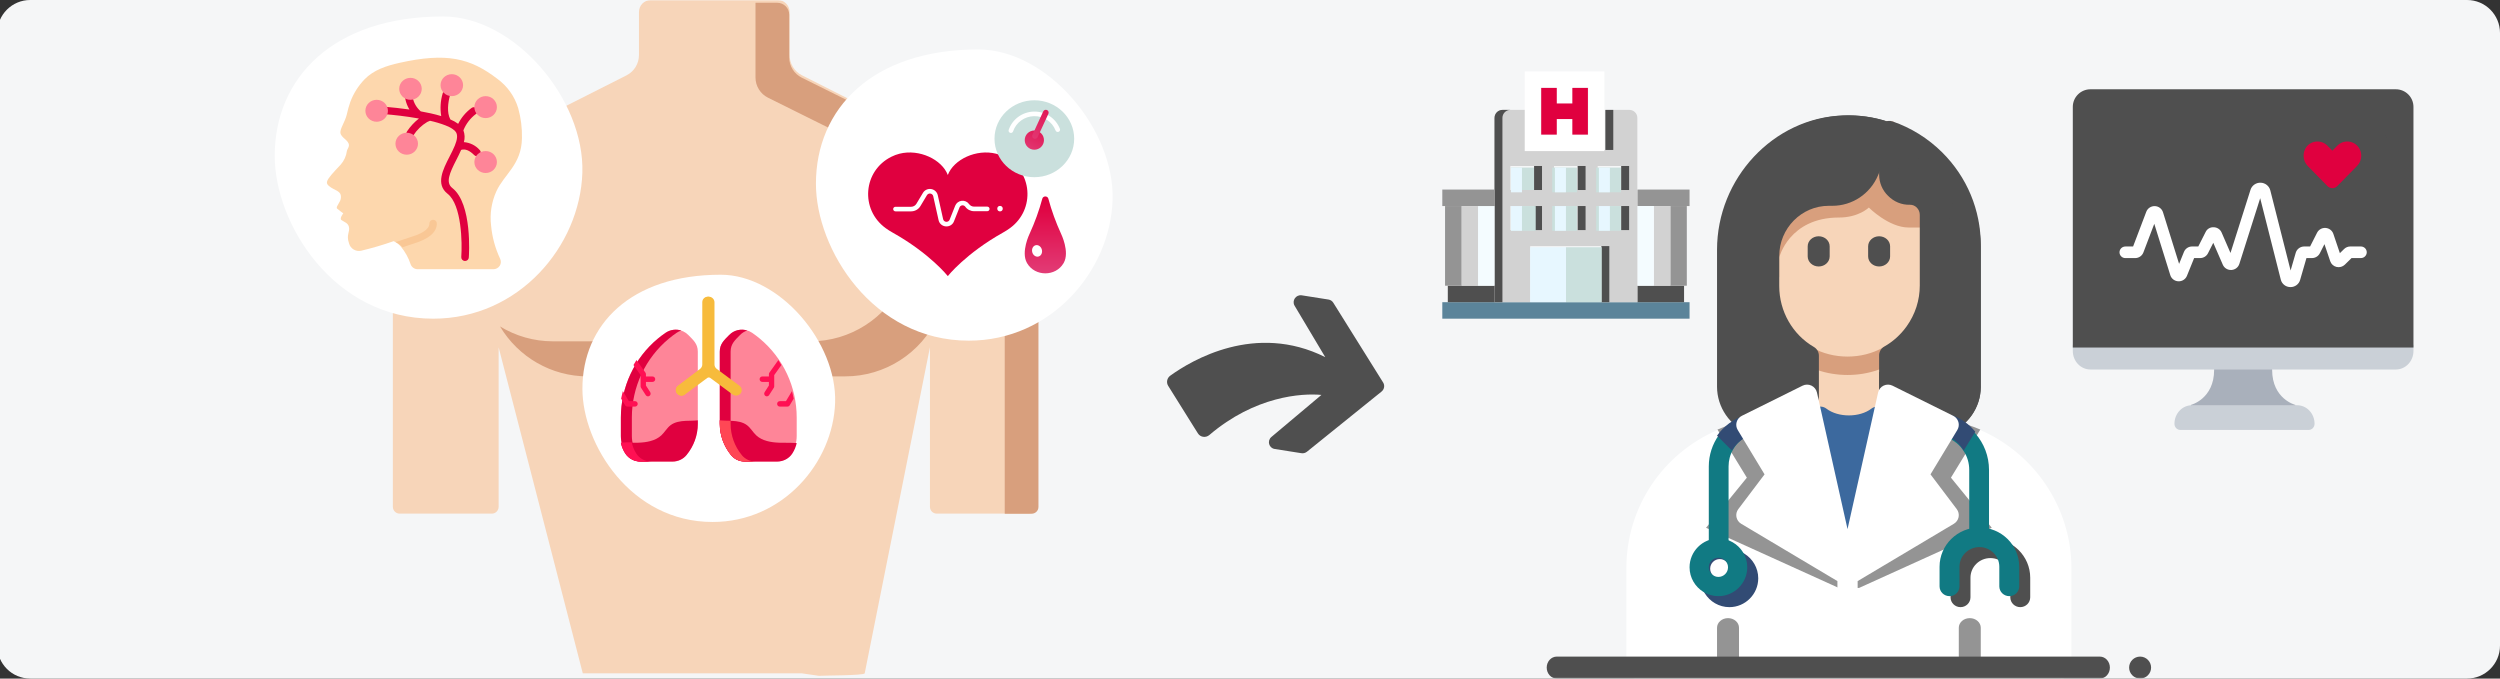 <?xml version="1.0" encoding="UTF-8"?>
<svg xmlns="http://www.w3.org/2000/svg" xmlns:xlink="http://www.w3.org/1999/xlink" width="910px" height="247px" viewBox="0 0 910 247" version="1.1">
  <rect x="0" y="0" width="910" height="247" fill="#333333" stroke="none"/>
  <title>digital012-funktionsweise</title>
  <desc>Created with Sketch.</desc>
  <defs>
    <path d="M12,0 L899,0 C905.627,-1.21743675e-15 911,5.373 911,12 L911,235 C911,241.627 905.627,247 899,247 L12,247 C5.373,247 8.11624501e-16,241.627 0,235 L0,12 C-8.11624501e-16,5.373 5.373,1.21743675e-15 12,0 Z" id="path-1"></path>
    <linearGradient x1="121.682%" y1="-88.687%" x2="7.052%" y2="133.092%" id="linearGradient-3">
      <stop stop-color="#E0003F" offset="0%"></stop>
      <stop stop-color="#E2407A" offset="100%"></stop>
    </linearGradient>
    <linearGradient x1="50%" y1="6.647%" x2="50%" y2="102.535%" id="linearGradient-4">
      <stop stop-color="#E0003F" offset="0%"></stop>
      <stop stop-color="#E2407A" offset="100%"></stop>
    </linearGradient>
    <linearGradient x1="52.421%" y1="-88.687%" x2="48.549%" y2="133.092%" id="linearGradient-5">
      <stop stop-color="#E0003F" offset="0%"></stop>
      <stop stop-color="#E2407A" offset="100%"></stop>
    </linearGradient>
  </defs>
  <g id="Page-1" stroke="none" stroke-width="1" fill="none" fill-rule="evenodd">
    <g id="Illustrationen_Gürtelrose" transform="translate(0, -1145)">
      <g id="digital012-funktionsweise" transform="translate(-1, 1145)">
        <mask id="mask-2" fill="white">
          <use xlink:href="#path-1"></use>
        </mask>
        <use id="Mask" fill="#F5F6F7" xlink:href="#path-1"></use>
        <g id="Group-4" mask="url(#mask-2)">
          <g transform="translate(101, 0)">
            <g id="monitoring" stroke-width="1" fill="none" fill-rule="evenodd" transform="translate(43, 0)">
              <path d="M180.123,40.95 C177.216,40.95 174.35,40.266 171.75,38.952 L148.931,27.419 C146.164,26.02 144.416,23.16 144.416,20.032 L144.416,4.373 C144.416,1.958 142.48,0 140.092,0 L93.909,0 C91.521,0 89.585,1.958 89.585,4.373 L89.585,20.032 C89.585,23.16 87.837,26.02 85.07,27.419 L62.251,38.952 C59.651,40.266 56.785,40.95 53.878,40.95 L37.399,40.95 C16.744,40.95 0,57.883 0,78.77 L0,184.469 C0,185.844 1.102,186.958 2.462,186.958 L36.041,186.958 C37.4,186.958 38.502,185.844 38.502,184.469 L38.502,126.424 L69.136,245.104 L124.977,245.104 L148.931,245.104 C149.057,245.104 154.993,246.017 155.114,246 C155.963,245.868 171.42,245.925 171.75,245.104 L195.498,126.424 L195.498,184.469 C195.498,185.844 196.6,186.958 197.959,186.958 L231.538,186.958 C232.898,186.958 234,185.844 234,184.469 L234,78.77 C234,57.883 217.256,40.95 196.601,40.95 L180.123,40.95 Z" id="Path" fill="#F7D5B9" fill-rule="nonzero"></path>
              <path d="M197.126,41.74 L180.439,41.74 C177.495,41.74 174.592,41.06 171.959,39.752 L148.851,28.278 C146.048,26.887 144.278,24.042 144.278,20.929 L144.278,5.35 C144.278,2.948 142.318,1 139.899,1 L132,1 L132,28.222 C132,31.335 133.77,34.18 136.573,35.572 L159.681,47.045 C162.314,48.353 165.217,49.033 168.16,49.033 L184.848,49.033 C205.765,49.033 222.722,65.879 222.722,86.66 L222.722,187 L232.507,187 C233.884,187 235,185.891 235,184.523 L235,79.367 C235,58.586 218.043,41.74 197.126,41.74 Z" id="Path" fill="#D89F7D" fill-rule="nonzero"></path>
              <path d="M194.05,70 C195.915,75.1 195.902,80.969 193.302,86.51 L185.687,102.738 C179.525,115.869 166.425,124.24 152.038,124.24 L138.642,124.24 C135.466,124.24 132.334,123.494 129.494,122.06 L110.857,112.652 C107.259,110.836 103.024,110.836 99.427,112.652 L80.789,122.06 C77.949,123.494 74.817,124.24 71.642,124.24 L58.246,124.24 C51.321,124.24 44.698,122.297 39,118.821 C45.69,130.023 57.746,137 70.878,137 L84.274,137 C87.45,137 90.582,136.253 93.422,134.819 L117.774,122.526 L142.127,134.82 C144.968,136.253 148.099,137 151.274,137 L164.671,137 C179.058,137 192.159,128.629 198.32,115.497 L205.935,99.27 C211.487,87.437 205.28,74.105 194.05,70 L194.05,70 Z" id="Path" fill="#D89F7D" fill-rule="nonzero"></path>
            </g>
            <path d="M57.688,116 C88.857,116 111.105,89.616 111.978,62.918 C112.851,36.22 87.41,6 61.285,6 C21.227,6 0,28.372 0,56.738 C0,81.411 21.393,116 57.688,116 Z" id="Oval-Copy-27" fill="#FFFFFF" fill-rule="nonzero"></path>
            <path d="M159.387,190 C184.99,190 203.265,168.413 203.982,146.569 C204.699,124.725 183.801,100 162.342,100 C129.436,100 112,118.305 112,141.513 C112,161.7 129.573,190 159.387,190 Z" id="Oval-Copy-27" fill="#FFFFFF" fill-rule="nonzero"></path>
            <path d="M252.628,124 C282.684,124 304.137,98.575 304.979,72.848 C305.821,47.121 281.288,18 256.097,18 C217.469,18 197,39.559 197,66.893 C197,90.669 217.629,124 252.628,124 Z" id="Oval-Copy-27" fill="#FFFFFF" fill-rule="nonzero"></path>
            <g id="blood-pressure" stroke-width="1" fill="none" fill-rule="evenodd" transform="translate(216, 36)">
              <path d="M49.525,21.048 C48.589,20.579 47.603,20.212 46.585,19.952 C39.383,18.13 31.152,22.047 29.001,27.695 C26.849,22.046 18.618,18.129 11.416,19.952 C10.398,20.212 9.413,20.579 8.477,21.048 C-1.873,26.193 -2.943,40.246 6.357,47.03 C7.167,47.619 8.013,48.159 8.89,48.649 C22.54,56.301 29,64.5 29,64.5 C29,64.5 35.46,56.301 49.11,48.649 C49.987,48.159 50.833,47.619 51.643,47.03 C60.942,40.246 59.873,26.193 49.525,21.048 Z" id="Path" fill="#E0003F" fill-rule="nonzero"></path>
              <ellipse id="Oval" fill="#CAE0DD" fill-rule="nonzero" cx="60.5" cy="14.5" rx="14.5" ry="14"></ellipse>
              <circle id="Oval" fill="url(#linearGradient-3)" fill-rule="nonzero" cx="60.5" cy="15" r="3.5"></circle>
              <path d="M70.232,49.103 C68.33,44.958 66.778,40.678 65.592,36.301 C65.464,35.83 65.015,35.5 64.5,35.5 C63.985,35.5 63.536,35.83 63.408,36.301 C62.222,40.678 60.67,44.958 58.768,49.103 C58.768,49.103 55.549,55.685 57.798,59.684 C57.821,59.724 57.843,59.764 57.866,59.803 C60.748,64.732 68.253,64.732 71.133,59.803 C71.156,59.764 71.179,59.724 71.202,59.684 C73.451,55.685 70.232,49.103 70.232,49.103 L70.232,49.103 Z M61.879,57.408 C60.892,57.575 59.916,56.776 59.7,55.624 C59.484,54.473 60.106,53.406 61.092,53.24 C62.079,53.074 63.055,53.872 63.271,55.024 C63.488,56.175 62.865,57.242 61.879,57.408 Z" id="Shape" fill="url(#linearGradient-4)" fill-rule="nonzero"></path>
              <g id="Group" transform="translate(9, 4.5)" fill="#FFFFFF" fill-rule="nonzero">
                <ellipse id="Oval" cx="39.003" cy="35.451" rx="1" ry="1"></ellipse>
                <path d="M42.958,7.895 C42.685,7.895 42.43,7.766 42.271,7.548 C42.112,7.33 42.069,7.05 42.155,6.795 C43.482,2.874 47.162,0.199 51.349,0.113 C55.536,0.027 59.326,2.548 60.817,6.412 C60.979,6.842 60.76,7.321 60.325,7.485 C59.89,7.648 59.404,7.434 59.235,7.006 C57.999,3.803 54.856,1.712 51.385,1.783 C47.913,1.855 44.861,4.072 43.76,7.324 C43.645,7.665 43.322,7.895 42.958,7.895 L42.958,7.895 Z" id="Path"></path>
                <path d="M19.527,41.915 C19.445,41.915 19.363,41.912 19.279,41.906 C17.985,41.822 16.907,40.895 16.644,39.641 L14.693,30.906 C14.583,30.414 14.18,30.038 13.676,29.959 C13.171,29.879 12.669,30.112 12.41,30.546 L10.025,34.532 C9.316,35.71 8.033,36.433 6.645,36.437 L0.963,36.437 C0.495,36.437 0.117,36.063 0.117,35.601 C0.117,35.14 0.495,34.766 0.963,34.766 L6.645,34.766 C7.434,34.764 8.165,34.352 8.568,33.682 L10.953,29.697 C11.566,28.672 12.752,28.121 13.942,28.309 C15.133,28.497 16.086,29.384 16.346,30.546 L18.297,39.282 C18.414,39.809 18.867,40.198 19.413,40.24 C19.958,40.283 20.467,39.968 20.667,39.466 L22.692,34.379 C23.08,33.404 23.979,32.717 25.033,32.591 C26.087,32.465 27.126,32.92 27.739,33.776 C28.158,34.361 28.838,34.709 29.563,34.709 L34.354,34.709 C34.821,34.709 35.2,35.083 35.2,35.544 C35.2,36.006 34.821,36.38 34.354,36.38 L29.564,36.38 C28.289,36.379 27.094,35.768 26.358,34.74 C26.104,34.386 25.674,34.197 25.237,34.25 C24.801,34.302 24.429,34.586 24.268,34.99 L22.243,40.077 C21.817,41.191 20.733,41.925 19.527,41.915 L19.527,41.915 Z" id="Path"></path>
              </g>
              <path d="M62.73,3.53 C63.297,3.528 63.758,3.986 63.76,4.553 C63.76,4.555 63.76,4.558 63.76,4.56 L63.73,13.929 C63.728,14.501 63.265,14.964 62.694,14.965 C62.127,14.967 61.666,14.509 61.664,13.942 C61.664,13.94 61.664,13.938 61.664,13.936 L61.694,4.566 C61.696,3.995 62.159,3.532 62.73,3.53 Z" id="Rectangle" fill="url(#linearGradient-5)" fill-rule="nonzero" transform="translate(62.712, 9.248) rotate(24.591) translate(-62.712, -9.248) "></path>
            </g>
            <g id="brain" stroke-width="1" fill="none" fill-rule="evenodd" transform="translate(19, 21)">
              <path d="M63.044,73.19 C63.453,74.012 63.398,74.982 62.899,75.756 C62.4,76.53 61.526,77 60.587,77 L33.046,77 C31.874,76.995 30.835,76.263 30.466,75.181 C29.687,72.837 28.475,70.65 26.889,68.729 C26.186,67.912 25.31,67.251 24.322,66.791 L24.308,66.778 C20.42,68.147 16.459,69.312 12.443,70.269 C10.485,70.675 8.548,69.502 8.06,67.614 C6.899,64.348 8.51,63.459 7.991,61.507 C7.636,60.153 6.326,59.821 5.288,59.104 C4.455,58.533 5.957,56.661 5.957,56.661 C5.957,56.661 4.359,55.506 3.786,55.002 C3.185,54.511 4.018,53.688 4.783,52.134 C5.095,51.465 5.181,50.717 5.028,49.997 C4.755,48.563 2.543,48.032 1.451,47.236 C-0.829,45.589 -0.952,45.191 5.001,38.938 C6.248,37.529 7.037,35.792 7.268,33.946 C7.377,33.322 8.032,32.645 8.019,31.889 C7.991,29.99 5.165,29.207 4.905,27.362 C4.701,25.928 6.599,23.312 7.213,20.75 C7.549,19.182 7.982,17.635 8.51,16.117 C9.644,13.061 11.404,10.26 13.685,7.886 C17.03,4.434 21.673,2.947 26.37,1.885 C43.546,-1.965 52.162,0.146 61.952,7.634 C65.644,10.306 68.339,14.077 69.626,18.374 C70.611,21.921 71.071,25.587 70.991,29.26 C70.855,39.004 64.478,42.416 61.638,48.722 C59.901,52.609 59.251,56.873 59.754,61.082 C60.132,65.257 61.24,69.338 63.031,73.15 L63.044,73.19 Z" id="Shape" fill="#FDD7AD" fill-rule="nonzero"></path>
              <path d="M39.998,60.261 C40.079,63.466 37.195,65.976 31.428,67.713 C31.051,67.829 30.282,68.086 29.285,68.421 C28.76,68.588 28.167,68.794 27.533,69 C26.84,68.208 25.976,67.567 25,67.121 C26.28,66.696 27.439,66.31 28.382,65.988 C29.433,65.641 30.215,65.371 30.619,65.255 C36.198,63.582 37.33,61.638 37.303,60.313 C37.296,59.971 37.431,59.641 37.679,59.395 C37.926,59.149 38.266,59.007 38.624,59 L38.651,59 C39.385,59 39.984,59.561 39.998,60.261 L39.998,60.261 Z" id="Shape" fill="#F9C795" fill-rule="nonzero"></path>
              <path d="M55.616,33.618 C54.167,31.946 52.095,30.909 49.861,30.735 C50.264,29.323 50.2,27.822 49.678,26.447 C50.618,24.077 52.208,22.007 54.273,20.463 C54.677,20.184 54.896,19.714 54.847,19.233 C54.798,18.751 54.488,18.333 54.035,18.138 C53.582,17.943 53.057,18 52.66,18.289 C50.586,19.812 48.912,21.795 47.775,24.075 C46.896,23.431 45.94,22.894 44.928,22.477 C43.57,19.95 44.085,16.333 44.79,13.683 C44.982,12.965 44.542,12.231 43.807,12.044 C43.072,11.857 42.322,12.287 42.13,13.005 C41.334,15.684 41.154,18.503 41.604,21.258 C40.436,20.9 39.153,20.565 37.756,20.254 C36.492,19.976 35.289,19.739 34.158,19.539 C32.66,18.252 31.638,16.517 31.251,14.604 C31.091,13.879 30.359,13.417 29.616,13.574 C28.874,13.73 28.401,14.445 28.562,15.171 C28.846,16.473 29.344,17.721 30.036,18.868 C26.778,18.4 23.738,18.09 21.516,17.899 C21.023,17.849 20.54,18.063 20.253,18.458 C19.966,18.854 19.92,19.369 20.131,19.808 C20.343,20.246 20.78,20.539 21.274,20.575 C24.263,20.833 28.768,21.307 33.264,22.104 L33.484,22.145 C31.813,23.46 30.363,25.022 29.187,26.776 C28.896,27.174 28.849,27.695 29.066,28.136 C29.282,28.578 29.726,28.869 30.226,28.897 C30.725,28.926 31.201,28.686 31.468,28.272 C32.742,26.292 34.465,24.625 36.504,23.401 C36.833,23.229 37.175,23.082 37.526,22.961 C39.469,23.384 41.375,23.954 43.226,24.666 C43.269,24.689 43.312,24.71 43.357,24.729 L43.38,24.74 L43.402,24.75 C44.563,25.164 45.633,25.79 46.555,26.595 C46.724,26.76 46.87,26.946 46.989,27.149 C47.621,28.19 47.482,29.733 46.549,32.013 C46.039,33.27 45.369,34.579 44.658,35.965 C42.234,40.695 39.489,46.055 43.918,49.531 C49.086,53.572 49.269,67.529 48.903,72.563 C48.877,72.918 48.996,73.27 49.235,73.539 C49.473,73.809 49.812,73.975 50.176,74 L50.273,74 C50.995,74.002 51.596,73.457 51.647,72.752 C51.706,71.956 52.99,53.179 45.641,47.433 C43.133,45.468 44.598,42.094 47.119,37.172 C47.732,35.978 48.342,34.754 48.859,33.559 C50.298,33.093 51.906,33.731 53.647,35.487 C54.176,36.013 55.04,36.023 55.582,35.509 C56.124,34.996 56.141,34.151 55.62,33.618 L55.616,33.618 Z" id="Shape" fill="#E0003F" fill-rule="nonzero"></path>
              <g id="Group" transform="translate(14, 6)" fill="#FE8598" fill-rule="nonzero">
                <ellipse id="Oval" cx="31.46" cy="3.997" rx="4.104" ry="3.997"></ellipse>
                <ellipse id="Oval" cx="43.771" cy="11.992" rx="4.104" ry="3.997"></ellipse>
                <ellipse id="Oval" cx="16.414" cy="5.33" rx="4.104" ry="3.997"></ellipse>
                <ellipse id="Oval" cx="4.104" cy="13.325" rx="4.104" ry="3.997"></ellipse>
                <ellipse id="Oval" cx="15.046" cy="25.317" rx="4.104" ry="3.997"></ellipse>
                <ellipse id="Oval" cx="43.771" cy="31.979" rx="4.104" ry="3.997"></ellipse>
              </g>
            </g>
            <g id="lung" stroke-width="1" fill="none" fill-rule="evenodd" transform="translate(126, 108)">
              <path d="M24.551,13.947 C22.379,11.709 18.854,11.357 16.261,13.117 C15.281,13.783 14.348,14.49 13.462,15.227 C4.852,22.384 0,32.945 0,43.981 L0,50.675 C0,52.915 0.635,55.112 1.834,57.022 C2.995,58.873 5.058,60 7.282,60 L18.87,60 C20.827,60 22.676,59.125 23.887,57.626 C26.551,54.329 28,50.252 28,46.054 L28,19.982 C28,17.102 26.294,15.743 24.551,13.947 Z" id="Path" fill="#FE8598" fill-rule="nonzero"></path>
              <path d="M5.838,57.022 C4.633,55.112 3.996,52.915 3.996,50.675 L3.996,43.98 C3.996,32.945 8.869,22.384 17.518,15.226 C18.408,14.49 19.345,13.782 20.329,13.117 C20.854,12.762 21.418,12.495 22,12.31 C20.139,11.718 18.036,11.966 16.333,13.117 C15.349,13.782 14.412,14.49 13.522,15.226 C4.873,22.384 0,32.945 0,43.98 L0,50.675 C0,52.915 0.637,55.112 1.842,57.022 C3.008,58.872 5.081,60 7.314,60 L11.31,60 C9.077,60 7.004,58.872 5.838,57.022 Z" id="Path" fill="#E0003F" fill-rule="nonzero"></path>
              <path d="M50.538,15.227 C49.652,14.49 48.72,13.783 47.739,13.118 C45.146,11.357 41.621,11.709 39.449,13.947 C37.706,15.743 36,17.102 36,19.982 L36,46.054 C36,50.253 37.449,54.329 40.113,57.626 C41.324,59.125 43.173,60 45.13,60 L56.718,60 C58.942,60 61.005,58.873 62.167,57.022 C63.365,55.112 64,52.915 64,50.675 L64,43.981 C64,32.945 59.148,22.385 50.538,15.227 L50.538,15.227 Z" id="Path" fill="#FE8598" fill-rule="nonzero"></path>
              <path d="M44.024,57.626 C41.382,54.329 39.945,50.252 39.945,46.054 L39.945,19.981 C39.945,17.101 41.637,15.742 43.366,13.946 C44.112,13.171 45.019,12.622 45.993,12.309 C43.715,11.576 41.141,12.158 39.42,13.946 C37.692,15.742 36,17.101 36,19.981 L36,46.054 C36,50.252 37.437,54.329 40.079,57.626 C41.28,59.125 43.114,60 45.054,60 L49,60 C47.059,60 45.226,59.125 44.024,57.626 Z" id="Path" fill="#E0003F" fill-rule="nonzero"></path>
              <path d="M43.193,32.432 L34.899,26.286 C34.378,25.9 34.073,25.305 34.073,24.673 L34.073,2.047 C34.073,0.975 33.215,0.052 32.1,0.002 C30.91,-0.052 29.927,0.859 29.927,1.991 L29.927,24.673 C29.927,25.305 29.622,25.9 29.102,26.286 L20.807,32.432 C19.901,33.104 19.732,34.354 20.432,35.225 C21.131,36.096 22.433,36.257 23.339,35.585 L31.459,29.569 C31.778,29.333 32.222,29.333 32.541,29.569 L40.661,35.585 C41.568,36.257 42.87,36.095 43.568,35.225 C44.268,34.354 44.099,33.104 43.193,32.432 Z" id="Path" fill="#F7BB3C" fill-rule="nonzero"></path>
              <path d="M23.151,35.225 C22.472,34.354 22.635,33.104 23.515,32.432 L31.563,26.286 C32.069,25.9 32.364,25.305 32.364,24.673 L32.364,1.991 C32.364,1.418 32.609,0.903 33,0.54 C32.667,0.227 32.23,0.025 31.741,0.002 C30.586,-0.052 29.632,0.859 29.632,1.991 L29.632,24.673 C29.632,25.305 29.336,25.9 28.831,26.286 L20.783,32.432 C19.904,33.104 19.74,34.354 20.419,35.225 C21.097,36.096 22.36,36.257 23.24,35.585 L23.385,35.475 C23.302,35.399 23.223,35.317 23.151,35.225 Z" id="Path" fill="#F7BB3C" fill-rule="nonzero"></path>
              <g id="Group" transform="translate(0, 23)" fill="#FF1053" fill-rule="nonzero">
                <path d="M57.319,0.056 L54.065,4.631 C53.945,4.799 53.88,5.002 53.88,5.21 L53.88,6.036 L51.465,6.036 C50.93,6.036 50.496,6.479 50.496,7.024 C50.496,7.57 50.93,8.012 51.465,8.012 L53.88,8.012 L53.88,9.327 L52.324,11.746 C52.03,12.202 52.156,12.814 52.603,13.113 C53.052,13.413 53.653,13.284 53.946,12.829 L55.66,10.163 C55.764,10.002 55.819,9.814 55.819,9.622 L55.819,5.53 L58.42,1.874 C58.07,1.258 57.703,0.652 57.319,0.056 L57.319,0.056 Z" id="Path"></path>
                <path d="M62.287,11.348 L60.081,15.022 L57.84,15.022 C57.305,15.022 56.871,15.465 56.871,16.01 C56.871,16.555 57.305,16.998 57.84,16.998 L60.625,16.998 C60.963,16.998 61.276,16.819 61.453,16.525 L62.91,14.096 C62.734,13.171 62.526,12.255 62.287,11.348 L62.287,11.348 Z" id="Path"></path>
                <path d="M7.339,10.163 L9.054,12.829 C9.348,13.285 9.948,13.413 10.397,13.113 C10.844,12.814 10.97,12.202 10.676,11.746 L9.12,9.327 L9.12,8.012 L11.535,8.012 C12.07,8.012 12.504,7.57 12.504,7.025 C12.504,6.479 12.07,6.037 11.535,6.037 L9.12,6.037 L9.12,5.211 C9.12,5.002 9.055,4.8 8.936,4.631 L5.682,0.056 C5.298,0.652 4.93,1.258 4.58,1.874 L7.181,5.531 L7.181,9.622 C7.181,9.815 7.236,10.002 7.339,10.163 Z" id="Path"></path>
                <path d="M1.548,16.525 C1.724,16.819 2.037,16.998 2.375,16.998 L5.16,16.998 C5.695,16.998 6.13,16.556 6.13,16.01 C6.13,15.465 5.695,15.023 5.16,15.023 L2.919,15.023 L0.713,11.348 C0.474,12.255 0.266,13.171 0.09,14.097 L1.548,16.525 Z" id="Path"></path>
              </g>
              <path d="M57.722,53.147 C54.685,53.052 51.446,52.491 49.277,50.474 C48.038,49.32 47.241,47.767 45.878,46.746 C44.372,45.618 42.371,45.287 40.454,45.193 C38.97,45.122 37.469,45.167 36,45 L36,46.327 C36,50.443 37.463,54.44 40.152,57.673 C41.375,59.142 43.241,60 45.216,60 L56.914,60 C59.158,60 61.241,58.895 62.412,57.081 C63.172,55.906 63.706,54.621 64,53.284 C61.928,53.108 59.811,53.212 57.722,53.147 L57.722,53.147 Z" id="Path" fill="#E0003F" fill-rule="nonzero"></path>
              <path d="M49,60 C47.06,60 45.226,59.142 44.025,57.673 C41.383,54.44 39.946,50.444 39.946,46.328 L39.946,45.177 C38.629,45.13 37.302,45.151 36,45 L36,46.328 C36,50.381 37.401,54.396 40.079,57.673 C41.284,59.146 43.131,60 45.054,60 L49,60 Z" id="Path" fill="#FF4755" fill-rule="nonzero"></path>
              <path d="M6.278,53.147 C9.315,53.052 12.554,52.491 14.723,50.474 C15.962,49.32 16.759,47.767 18.122,46.746 C19.628,45.618 21.629,45.287 23.546,45.193 C25.03,45.122 26.531,45.167 28,45 L28,46.327 C28,50.443 26.537,54.44 23.848,57.673 C22.625,59.142 20.759,60 18.784,60 L7.086,60 C4.842,60 2.759,58.895 1.588,57.081 C0.828,55.906 0.294,54.621 0,53.284 C2.072,53.108 4.189,53.212 6.278,53.147 Z" id="Path" fill="#E0003F" fill-rule="nonzero"></path>
              <path d="M11,60 C8.776,60 6.713,58.867 5.552,57.007 C4.779,55.769 4.241,54.412 3.957,53 C2.632,53.001 1.307,53 0,53.114 C0.569,55.797 1.924,58.41 4.513,59.494 C5.294,59.822 6.145,60 7.021,60 L11,60 Z" id="Path" fill="#FF1053" fill-rule="nonzero"></path>
            </g>
          </g>
        </g>
        <g id="doctor" mask="url(#mask-2)" fill-rule="nonzero">
          <g transform="translate(564, 42)">
            <path d="M143,36.053 L143,61.405 C143,68.177 140.873,74.733 136.913,80.274 C134.163,84.077 130.533,87.336 126.5,89.618 C124.74,90.632 122.907,91.465 121,92.153 C117.517,93.384 113.777,94 110,94 C106.223,94 102.483,93.384 99,92.153 C97.057,91.465 95.223,90.596 93.463,89.582 C83.343,83.859 77,73.03 77,61.405 L77,50.54 C77,36.56 88.513,25.188 102.667,25.188 L103.987,25.188 C108.387,25.188 112.383,22.616 114.107,18.633 L120.34,4.218 C121.037,2.589 122.797,1.719 124.52,2.081 C124.63,2.118 124.777,2.154 124.887,2.19 L124.923,2.226 C125.033,2.226 125.143,2.299 125.253,2.371 C124.3,2.226 123.31,2.444 122.54,3.023 C121.587,3.675 121,4.798 121,5.957 L121,21.168 L127.087,7.043 C127.49,6.138 127.49,5.051 127.05,4.146 C126.72,3.385 126.06,2.733 125.29,2.371 C125.437,2.407 125.547,2.444 125.657,2.48 C125.877,2.516 126.097,2.625 126.317,2.733 C127.563,3.313 128.333,4.58 128.333,5.957 L128.333,21.566 C128.333,22.544 128.7,23.413 129.397,24.065 C130.13,24.826 131.01,25.188 132,25.188 C138.05,25.188 143,30.077 143,36.053 L143,36.053 Z" id="Path" fill="#F7D5B9"></path>
            <path d="M128,87.572 L128,89.572 C127.408,89.965 126.779,90.322 126.15,90.679 C124.374,91.679 122.524,92.5 120.6,93.179 C117.085,94.393 113.311,95 109.5,95 C105.689,95 101.915,94.393 98.4,93.179 C96.439,92.5 94.589,91.643 92.813,90.643 C92.184,90.322 91.592,89.965 91,89.572 L91,87.572 C91,86.286 91.703,85.107 92.85,84.465 C94.034,83.822 95.44,83.858 96.587,84.5 C104.32,88.893 114.68,88.893 122.413,84.5 C123.56,83.858 124.966,83.822 126.15,84.465 C127.297,85.107 128,86.286 128,87.572 L128,87.572 Z" id="Path" fill="#D89F7D"></path>
            <path d="M128,89 L128,101.715 C128,101.968 127.963,102.257 127.926,102.509 L123.745,120.895 C123.56,121.726 123.079,122.449 122.376,122.954 C118.898,125.555 114.31,127 109.5,127 C104.69,127 100.102,125.555 96.624,122.954 C95.921,122.449 95.44,121.726 95.255,120.895 L91.074,102.509 C91.037,102.257 91,101.968 91,101.715 L91,89 C91.592,89.398 92.184,89.759 92.813,90.084 C94.589,91.095 96.439,91.962 98.4,92.648 C101.915,93.877 105.689,94.491 109.5,94.491 C113.311,94.491 117.085,93.877 120.6,92.648 C122.524,91.962 124.374,91.131 126.15,90.12 C126.779,89.759 127.408,89.398 128,89 L128,89 Z" id="Path" fill="#F7D5B9"></path>
            <path d="M127.72,6.832 L122,21 L122,5.742 C122,4.579 122.551,3.453 123.447,2.799 C124.171,2.218 125.101,2 125.997,2.145 C125.894,2.073 125.79,2 125.687,2 C125.928,2.036 126.169,2.109 126.376,2.254 C126.273,2.218 126.169,2.182 126.031,2.145 C126.755,2.509 127.375,3.163 127.685,3.926 C128.099,4.834 128.099,5.924 127.72,6.832 Z" id="Path" fill="#F7CEB7"></path>
            <path d="M84.625,51.727 C84.625,51.727 88.25,37.182 106.375,37.182 C113.625,37.182 117.25,33.545 117.25,33.545 C117.25,33.545 124.5,40.818 131.75,40.818 C139,40.818 139,40.818 139,40.818 L139,33.545 L135.375,19 L120.875,19 L99.125,22.636 L88.25,29.909 L84.625,33.545 L81,44.455 L84.625,59 L84.625,51.727 Z" id="Path" fill="#D89F7D"></path>
            <path d="M119.832,4.426 L113.618,18.981 C111.9,23.004 107.915,25.6 103.528,25.6 L102.212,25.6 C88.101,25.6 76.623,37.083 76.623,51.199 L76.623,62.17 C76.623,73.909 82.947,84.843 93.036,90.621 C94.791,91.645 96.619,92.522 98.557,93.217 L98.557,102.396 C98.557,103.786 97.789,105.066 96.546,105.651 L76.659,115.598 C76.147,115.854 75.563,116 75.014,116 C74.575,116 74.137,115.927 73.698,115.744 C66.716,113.111 62,106.273 62,98.739 L62,48.931 C62,22.894 82.508,0.952 107.696,0.038 C113.252,-0.181 118.772,0.55 124,2.269 C122.282,1.903 120.527,2.781 119.832,4.426 L119.832,4.426 Z" id="Path" fill="#4F4F4F"></path>
            <path d="M158,48.345 L158,98.942 C158,106.387 153.227,113.145 146.16,115.747 C145.716,115.928 145.272,116 144.828,116 C144.273,116 143.681,115.892 143.163,115.603 L123.035,105.772 C121.777,105.194 121,103.929 121,102.556 L121,93.484 C122.924,92.798 124.774,91.967 126.55,90.955 C130.62,88.678 134.283,85.425 137.058,81.63 C141.054,76.101 143.2,69.559 143.2,62.801 L143.2,37.503 C143.2,31.539 138.205,26.66 132.1,26.66 C131.101,26.66 130.213,26.299 129.473,25.54 C128.77,24.889 124.7,24.022 124.7,23.046 L128.4,7.47 C128.4,6.096 127.623,4.831 126.365,4.253 C126.143,4.145 125.921,4.036 125.699,4 C125.773,4 125.847,4 125.921,4.036 C132.618,6.313 138.834,10.144 143.94,15.095 C153.005,23.986 158,35.768 158,48.345 Z" id="Path" fill="#4F4F4F"></path>
            <path d="M75.843,116 C75.41,116 74.975,115.921 74.561,115.761 C67.647,113.097 63,106.256 63,98.738 L63,48.93 C63,22.901 83.235,0.969 108.108,0.04 C113.732,-0.194 119.283,0.595 124.541,2.386 C125.494,2.71 126.271,3.424 126.683,4.354 C127.095,5.285 127.106,6.347 126.711,7.284 L120.613,21.803 C117.759,28.556 111.233,32.913 103.982,32.913 L102.684,32.913 C92.738,32.913 84.646,41.117 84.646,51.198 L84.646,62.169 C84.646,71.299 89.481,79.781 97.264,84.302 C98.384,84.953 99.076,86.164 99.076,87.475 L99.076,102.395 C99.076,103.781 98.305,105.047 97.082,105.667 L77.457,115.614 C76.951,115.87 76.398,116 75.843,116 L75.843,116 Z M110.03,7.315 C109.484,7.315 108.937,7.327 108.388,7.349 C87.332,8.134 70.215,26.789 70.215,48.93 L70.215,98.738 C70.215,102.727 72.398,106.399 75.775,108.29 L91.861,100.135 L84.646,95.081 C75.694,89.044 73.823,73.188 73.823,62.169 L73.823,51.198 C73.823,37.083 81.544,18.286 95.469,18.286 L102.684,18.286 C107.044,18.286 108.185,18.68 109.899,14.629 L106.292,10.972 C103.545,10.35 112.897,7.315 110.03,7.315 Z" id="Shape" fill="#4F4F4F"></path>
            <path d="M144.828,116 C144.259,116 143.693,115.871 143.173,115.613 L123.045,105.619 C121.791,104.997 121,103.725 121,102.333 L121,87.343 C121,86.023 121.714,84.805 122.868,84.152 C126.039,82.356 128.853,79.816 131.007,76.805 C134.143,72.42 135.8,67.274 135.8,61.921 L135.8,36.205 C135.8,35.193 135.406,34.247 134.691,33.542 C134.019,32.884 133.244,32.533 132.207,32.531 C129.222,32.635 126.36,31.422 124.232,29.253 C122.173,27.26 121,24.487 121,21.509 L121,5.675 C121,4.488 121.578,3.374 122.552,2.683 C123.527,1.992 124.776,1.813 125.907,2.202 C132.608,4.5 138.841,8.386 143.93,13.439 C153.003,22.448 158,34.447 158,47.226 L158,98.659 C158,106.211 153.234,113.083 146.143,115.76 C145.718,115.921 145.272,116 144.828,116 L144.828,116 Z M128.4,100.062 L144.898,108.254 C148.362,106.355 150.6,102.666 150.6,98.659 L150.6,47.226 C150.6,36.409 146.372,26.256 138.698,18.634 C135.672,15.631 132.174,13.116 128.4,11.216 C128.4,11.216 127.712,20.844 128.4,21.509 C128.953,22.069 130.745,25.203 132.107,25.183 C132.14,25.183 132.066,21.509 132.1,21.509 C135.014,21.509 141.14,26.83 143.2,28.857 C145.328,30.952 146.9,36.892 146.9,39.878 L146.9,65.595 C146.9,72.481 143.529,78.331 139.5,83.964 C137.155,87.243 135.437,89.105 132.1,91.311 L128.4,100.062 Z" id="Shape" fill="#4F4F4F"></path>
            <path d="M122.327,106.569 C121.047,105.749 119.392,105.821 118.182,106.749 C113.9,110.032 106.1,110.032 101.818,106.749 C100.608,105.821 98.955,105.749 97.673,106.569 C96.39,107.388 95.756,108.923 96.087,110.408 L106.469,157.163 C106.836,158.82 108.304,160 110,160 C111.696,160 113.164,158.82 113.531,157.163 L123.913,110.408 C124.244,108.923 123.61,107.388 122.327,106.569 Z" id="Path" fill="#3C699E"></path>
            <path d="M191,164.801 L191,201.346 C191,203.355 189.343,205 187.318,205 L32.682,205 C30.657,205 29,203.355 29,201.346 L29,164.801 C29,142.728 42.107,123.177 62.21,114.516 C62.32,114.479 62.468,114.406 62.578,114.37 C64.124,113.676 65.708,113.091 67.328,112.579 C67.401,112.543 67.512,112.506 67.585,112.506 C69.316,111.958 71.157,111.483 73.035,111.081 C74.581,110.752 76.164,111.446 76.974,112.799 L87.394,130.047 C88.167,131.29 88.056,132.898 87.173,134.104 L78.594,145.469 L110,164.18 L141.406,145.469 L132.827,134.104 C131.944,132.898 131.833,131.29 132.606,130.047 L143.026,112.799 C143.836,111.446 145.419,110.788 146.929,111.081 C150.574,111.812 154.108,112.945 157.422,114.37 C157.532,114.406 157.68,114.479 157.79,114.516 C177.561,123.104 191,142.765 191,164.801 L191,164.801 Z" id="Path" fill="#FFFFFF"></path>
            <path d="M99,55 C96.791,55 95,53.358 95,51.333 L95,47.667 C95,45.642 96.791,44 99,44 C101.209,44 103,45.642 103,47.667 L103,51.333 C103,53.358 101.209,55 99,55 Z" id="Path" fill="#4F4F4F"></path>
            <path d="M121,55 C118.791,55 117,53.358 117,51.333 L117,47.667 C117,45.642 118.791,44 121,44 C123.209,44 125,45.642 125,47.667 L125,51.333 C125,53.358 123.209,55 121,55 Z" id="Path" fill="#4F4F4F"></path>
            <path d="M110,164.084 L110,172 L106.286,172 L58,150.113 L72.857,131.874 L62.16,114.364 C63.72,113.671 65.317,113.087 66.951,112.576 C67.026,112.54 67.137,112.503 67.211,112.503 C68.957,111.956 70.814,111.482 72.709,111.081 C74.269,110.752 75.866,111.446 76.683,112.795 L87.194,130.013 C87.974,131.253 87.863,132.859 86.971,134.062 L78.317,145.407 L110,164.084 Z" id="Path" fill="#949494"></path>
            <path d="M162,150.108 L113.714,172 L110,172 L110,164.083 L141.683,145.402 L133.029,134.054 C132.137,132.851 132.026,131.245 132.806,130.005 L143.317,112.783 C144.134,111.433 145.731,110.776 147.254,111.068 C150.932,111.798 154.497,112.929 157.84,114.352 L147.143,131.865 L162,150.108 Z" id="Path" fill="#949494"></path>
            <path d="M74.553,116.103 C71.637,117.086 69.297,119.053 67.857,121.604 C66.776,123.425 66.2,125.574 66.2,127.796 L66.2,156.357 C66.2,158.361 64.58,160 62.6,160 C60.62,160 59,158.361 59,156.357 L59,127.796 C59,123.571 60.332,119.636 62.672,116.358 C64.94,113.079 68.289,110.529 72.249,109.181 C74.157,108.562 76.173,109.582 76.821,111.476 C77.433,113.407 76.425,115.447 74.553,116.103 Z" id="Path" fill="#117A83"></path>
            <path d="M161,129.052 L161,154.308 C161,156.338 159.38,158 157.4,158 C155.42,158 153.8,156.338 153.8,154.308 L153.8,129.052 C153.8,126.578 153.116,124.214 151.819,122.258 C150.379,119.931 148.147,118.122 145.447,117.199 C143.575,116.534 142.567,114.467 143.179,112.51 C143.827,110.59 145.843,109.556 147.751,110.183 C151.027,111.328 153.872,113.285 156.032,115.796 C159.164,119.377 161,124.03 161,129.052 Z" id="Path" fill="#117A83"></path>
            <path d="M172.375,179 C170.373,179 168.75,177.401 168.75,175.429 L168.75,168.286 C168.75,164.346 165.498,161.143 161.5,161.143 C157.502,161.143 154.25,164.346 154.25,168.286 L154.25,175.429 C154.25,177.401 152.627,179 150.625,179 C148.623,179 147,177.401 147,175.429 L147,168.286 C147,160.409 153.505,154 161.5,154 C169.495,154 176,160.409 176,168.286 L176,175.429 C176,177.401 174.377,179 172.375,179 Z" id="Path" fill="#4F4F4F"></path>
            <path d="M71.96,159.54 C70.35,158.56 68.495,158 66.5,158 C60.725,158 56,162.725 56,168.5 C56,170.495 56.56,172.35 57.54,173.96 C59.395,176.97 62.72,179 66.5,179 C72.275,179 77,174.275 77,168.5 C77,164.72 74.97,161.395 71.96,159.54 Z M63,161.5 C64.925,161.5 66.5,163.075 66.5,165 C68.425,165 70,166.575 70,168.5 C70,170.425 68.425,172 66.5,172 C64.575,172 63,170.425 63,168.5 C61.075,168.5 59.5,166.925 59.5,165 C59.5,163.075 61.075,161.5 63,161.5 Z" id="Shape" fill="#324B74"></path>
            <path d="M71.46,159.04 C69.605,156.03 66.28,154 62.5,154 C56.725,154 52,158.725 52,164.5 C52,168.28 54.03,171.605 57.04,173.46 C58.65,174.44 60.505,175 62.5,175 C68.275,175 73,170.275 73,164.5 C73,162.505 72.44,160.65 71.46,159.04 Z M59,164.5 C59,162.575 60.575,161 62.5,161 C64.425,161 66,162.575 66,164.5 C66,166.425 64.425,168 62.5,168 C60.575,168 59,166.425 59,164.5 Z" id="Shape" fill="#117A83"></path>
            <path d="M168.375,175 C166.373,175 164.75,173.401 164.75,171.429 L164.75,164.286 C164.75,160.346 161.498,157.143 157.5,157.143 C153.502,157.143 150.25,160.346 150.25,164.286 L150.25,171.429 C150.25,173.401 148.627,175 146.625,175 C144.623,175 143,173.401 143,171.429 L143,164.286 C143,156.409 149.505,150 157.5,150 C165.495,150 172,156.409 172,164.286 L172,171.429 C172,173.401 170.377,175 168.375,175 Z" id="Path" fill="#117A83"></path>
            <path d="M66,204 C63.791,204 62,202.433 62,200.5 L62,186.5 C62,184.567 63.791,183 66,183 C68.209,183 70,184.567 70,186.5 L70,200.5 C70,202.433 68.209,204 66,204 Z" id="Path" fill="#949494"></path>
            <path d="M154,204 C151.791,204 150,202.433 150,200.5 L150,186.5 C150,184.567 151.791,183 154,183 C156.209,183 158,184.567 158,186.5 L158,200.5 C158,202.433 156.209,204 154,204 Z" id="Path" fill="#949494"></path>
            <path d="M156,115.147 L151.798,122 C150.361,119.533 148.135,117.614 145.441,116.635 C143.573,115.93 142.568,113.737 143.178,111.662 C143.825,109.625 145.836,108.529 147.74,109.195 C151.008,110.409 153.845,112.484 156,115.147 Z" id="Path" fill="#324B74"></path>
            <path d="M74.438,116.326 C71.385,117.34 68.935,119.37 67.428,122 L62,116.589 C64.375,113.207 67.88,110.577 72.026,109.187 C74.024,108.548 76.134,109.6 76.813,111.554 C77.453,113.546 76.398,115.65 74.438,116.326 L74.438,116.326 Z" id="Path" fill="#324B74"></path>
            <path d="M139.702,130.67 L149.466,114.516 C150,113.642 150.14,112.587 149.856,111.607 C149.57,110.625 148.884,109.808 147.963,109.351 L125.874,98.386 C124.862,97.882 123.67,97.872 122.647,98.354 C121.624,98.837 120.882,99.762 120.634,100.859 L109.5,150.6 L98.366,100.859 C98.118,99.762 97.376,98.837 96.353,98.354 C95.332,97.873 94.14,97.884 93.126,98.386 L71.037,109.351 C70.116,109.808 69.43,110.625 69.144,111.607 C68.86,112.587 69,113.642 69.534,114.516 L79.298,130.67 L69.737,143.324 C69.111,144.152 68.869,145.205 69.068,146.221 C69.27,147.236 69.893,148.12 70.787,148.651 L105.818,169.518 L105.818,200.345 C105.818,202.363 107.467,204 109.5,204 C111.533,204 113.182,202.363 113.182,200.345 L113.182,169.518 L148.213,148.651 C149.107,148.12 149.73,147.236 149.932,146.221 C150.131,145.205 149.889,144.152 149.263,143.324 L139.702,130.67 Z" id="Path" fill="#FFFFFF"></path>
            <path d="M201.339,205 L3.661,205 C1.639,205 0,203.209 0,201 C0,198.791 1.639,197 3.661,197 L201.339,197 C203.361,197 205,198.791 205,201 C205,203.209 203.361,205 201.339,205 Z" id="Path" fill="#4F4F4F"></path>
            <path d="M216,205 C213.802,205 212,203.198 212,201 C212,198.802 213.802,197 216,197 C218.198,197 220,198.802 220,201 C220,203.198 218.198,205 216,205 Z" id="Shape" fill="#4F4F4F"></path>
          </g>
        </g>
        <g id="heart-rate-monitor" mask="url(#mask-2)" fill-rule="nonzero">
          <g transform="translate(755, 32)">
            <path d="M81.5,115.375 C81.5,115.375 73.056,113.25 73.056,102.625 L73.056,100.5 L51.944,100.5 L51.944,102.625 C51.944,113.25 43.5,115.375 43.5,115.375 L43.5,117.5 L81.5,117.5 L81.5,115.375 Z" id="Path" fill="#A9B0BB"></path>
            <path d="M124.5,93.5 L124.5,95.75 C124.5,99.478 121.628,102.5 118.086,102.5 L6.914,102.5 C3.372,102.5 0.5,99.478 0.5,95.75 L0.5,93.5 L124.5,93.5 Z" id="Path" fill="#CAD0D7"></path>
            <path d="M124.5,6.909 L124.5,94.5 L0.5,94.5 L0.5,6.909 C0.5,3.369 3.372,0.5 6.914,0.5 L118.086,0.5 C121.628,0.5 124.5,3.369 124.5,6.909 Z" id="Path" fill="#4F4F4F"></path>
            <path d="M41.567,-6.5 L84.433,-6.5 C93.859,-6.5 101.5,1.141 101.5,10.567 L101.5,83.433 C101.5,92.859 93.859,100.5 84.433,100.5 L41.567,100.5 C32.141,100.5 24.5,92.859 24.5,83.433 L24.5,10.567 C24.5,1.141 32.141,-6.5 41.567,-6.5 Z" id="Rectangle" fill="#4F4F4F" transform="translate(63, 47) rotate(90) translate(-63, -47) "></path>
            <path d="M43.875,115.5 L82.125,115.5 C85.646,115.5 88.5,118.522 88.5,122.25 C88.5,123.493 87.549,124.5 86.375,124.5 L39.625,124.5 C38.451,124.5 37.5,123.493 37.5,122.25 C37.5,118.522 40.354,115.5 43.875,115.5 Z" id="Path" fill="#CAD0D7"></path>
            <path d="M105.5,24.678 C105.506,26.049 104.977,27.367 104.026,28.346 L96.743,35.758 C96.277,36.233 95.642,36.5 94.98,36.5 C94.318,36.5 93.684,36.233 93.217,35.758 L86.126,28.539 C84.166,26.624 83.951,23.525 85.627,21.352 C86.549,20.241 87.89,19.572 89.323,19.507 C90.756,19.443 92.151,19.988 93.167,21.012 L94.979,22.832 L96.794,21.012 C98.255,19.533 100.455,19.093 102.363,19.897 C104.272,20.7 105.511,22.589 105.5,24.678 L105.5,24.678 Z" id="Path" fill="#E0003F"></path>
            <path d="M79.744,72.5 L79.679,72.5 C78.027,72.486 76.597,71.366 76.208,69.784 L68.708,40.152 L61.124,64.052 C60.724,65.319 59.565,66.205 58.22,66.273 C56.876,66.341 55.631,65.576 55.101,64.356 L51.636,56.383 L49.707,60.185 C49.168,61.261 48.055,61.941 46.838,61.94 L44.665,61.94 L42.046,68.403 C41.541,69.652 40.291,70.451 38.928,70.395 C37.564,70.34 36.385,69.442 35.986,68.155 L30.158,49.466 L26.196,59.891 C25.723,61.122 24.531,61.94 23.196,61.948 L19.643,61.948 C18.459,61.948 17.5,61.003 17.5,59.836 C17.5,58.67 18.459,57.724 19.643,57.724 L22.444,57.724 L27.246,45.082 C27.728,43.811 28.977,42.984 30.353,43.024 C31.728,43.065 32.925,43.964 33.329,45.261 L39.192,64.052 L40.956,59.703 C41.44,58.499 42.624,57.71 43.939,57.716 L46.176,57.716 L48.837,52.467 C49.358,51.332 50.539,50.635 51.801,50.719 C53.054,50.744 54.175,51.494 54.664,52.632 L57.899,60.077 L65.185,37.086 C65.687,35.508 67.192,34.453 68.868,34.502 C70.545,34.551 71.983,35.693 72.389,37.297 L79.78,66.462 L81.646,60.02 C82.042,58.66 83.301,57.721 84.736,57.716 L86.879,57.716 L89.414,52.712 C89.996,51.565 91.223,50.876 92.521,50.969 C93.82,51.061 94.933,51.917 95.341,53.135 L97.714,60.153 L99.233,58.658 C99.835,58.055 100.657,57.715 101.515,57.716 L105.357,57.716 C106.541,57.716 107.5,58.661 107.5,59.828 C107.5,60.994 106.541,61.94 105.357,61.94 L101.959,61.94 L99.524,64.331 C98.736,65.106 97.597,65.424 96.513,65.171 C95.429,64.918 94.555,64.13 94.204,63.089 L92.101,56.871 L90.428,60.176 C89.886,61.255 88.771,61.939 87.55,61.94 L85.546,61.94 L83.239,69.911 C82.8,71.452 81.368,72.513 79.744,72.5 L79.744,72.5 Z" id="Path" fill="#FFFFFF"></path>
          </g>
        </g>
        <g id="hospital" mask="url(#mask-2)">
          <g transform="translate(526, 26)">
            <polygon id="Path" fill="#CAE0DD" fill-rule="nonzero" points="25 35 34 35 34 44 25 44"></polygon>
            <polygon id="Path" fill="#5B849A" fill-rule="nonzero" points="90 84 90 90 0 90 0 84 1.452 84 18.871 84 31.935 84 45 84 58.065 84 71.129 84 88.548 84"></polygon>
            <polygon id="Path" fill="#949494" fill-rule="nonzero" points="90 43 90 49 88.538 49 82.692 49 76.846 49 71 49 71 43"></polygon>
            <polygon id="Path" fill="#4F4F4F" fill-rule="nonzero" points="88 78 88 84 71 84 71 78 76.667 78 82.333 78"></polygon>
            <polygon id="Path" fill="#949494" fill-rule="nonzero" points="83 49 89 49 89 78 83 78"></polygon>
            <polygon id="Path" fill="#D2D2D2" fill-rule="nonzero" points="77 49 83 49 83 78 77 78"></polygon>
            <polygon id="Path" fill="#F4FCFF" fill-rule="nonzero" points="71 49 77 49 77 78 71 78"></polygon>
            <path d="M71,78.167 L71,84 L58,84 L58,63.583 L32,63.583 L32,84 L19,84 L19,16.917 C19.005,15.308 20.295,14.005 21.889,14 L30.556,14 L30.556,28.583 L59.444,28.583 L59.444,14 L68.111,14 C69.705,14.005 70.995,15.308 71,16.917 L71,78.167 Z M65.222,57.75 L65.222,49 L56.556,49 L56.556,57.75 L65.222,57.75 Z M65.222,43.167 L65.222,34.417 L56.556,34.417 L56.556,43.167 L65.222,43.167 Z M49.333,57.75 L49.333,49 L40.667,49 L40.667,57.75 L49.333,57.75 Z M49.333,43.167 L49.333,34.417 L40.667,34.417 L40.667,43.167 L49.333,43.167 Z M33.444,57.75 L33.444,49 L24.778,49 L24.778,57.75 L33.444,57.75 Z M33.444,43.167 L33.444,34.417 L24.778,34.417 L24.778,43.167 L33.444,43.167 Z" id="Shape" fill="#D2D2D2" fill-rule="nonzero"></path>
            <g id="Group" stroke-width="1" fill="none" fill-rule="evenodd" transform="translate(19, 14)">
              <polygon id="Path" fill="#4F4F4F" fill-rule="nonzero" points="14.412 35 17.294 35 17.294 43.75 14.412 43.75"></polygon>
              <polygon id="Path" fill="#4F4F4F" fill-rule="nonzero" points="14.412 20.417 17.294 20.417 17.294 29.167 14.412 29.167"></polygon>
              <polygon id="Path" fill="#4F4F4F" fill-rule="nonzero" points="30.265 20.417 33.147 20.417 33.147 29.167 30.265 29.167"></polygon>
              <polygon id="Path" fill="#4F4F4F" fill-rule="nonzero" points="46.118 20.417 49 20.417 49 29.167 46.118 29.167"></polygon>
              <polygon id="Path" fill="#4F4F4F" fill-rule="nonzero" points="38.912 49.583 41.794 49.583 41.794 70 38.912 70"></polygon>
              <polygon id="Path" fill="#4F4F4F" fill-rule="nonzero" points="40.353 0 43.235 0 43.235 14.583 40.353 14.583"></polygon>
              <polygon id="Path" fill="#4F4F4F" fill-rule="nonzero" points="30.265 35 33.147 35 33.147 43.75 30.265 43.75"></polygon>
              <path d="M2.882,35 L2.882,2.917 C2.887,1.308 4.175,0.005 5.765,0 L2.882,0 C1.292,0.005 0.005,1.308 0,2.917 L0,70 L2.882,70 L2.882,35 Z" id="Path" fill="#4F4F4F" fill-rule="nonzero"></path>
              <polygon id="Path" fill="#4F4F4F" fill-rule="nonzero" points="46.118 35 49 35 49 43.75 46.118 43.75"></polygon>
            </g>
            <polygon id="Path" fill="#CAE0DD" fill-rule="nonzero" points="56 49 65 49 65 58 56 58"></polygon>
            <polygon id="Path" fill="#CAE0DD" fill-rule="nonzero" points="56 35 65 35 65 44 56 44"></polygon>
            <polygon id="Path" fill="#E7F7FF" fill-rule="nonzero" points="57 35 61 35 61 44 57 44"></polygon>
            <path d="M59,14.5 L59,29 L30,29 L30,0 L59,0 L59,14.5 Z M53.2,23.2 L53.2,5.8 L47.4,5.8 L47.4,11.6 L41.6,11.6 L41.6,5.8 L35.8,5.8 L35.8,23.2 L41.6,23.2 L41.6,17.4 L47.4,17.4 L47.4,23.2 L53.2,23.2 Z" id="Shape" fill="#FFFFFF" fill-rule="nonzero"></path>
            <polygon id="Path" fill="#CAE0DD" fill-rule="nonzero" points="45 64 58 64 58 84 45 84"></polygon>
            <polygon id="Path" fill="#E0003F" fill-rule="nonzero" points="53 6 53 23 47.333 23 47.333 17.333 41.667 17.333 41.667 23 36 23 36 6 41.667 6 41.667 11.667 47.333 11.667 47.333 6"></polygon>
            <polygon id="Path" fill="#CAE0DD" fill-rule="nonzero" points="40 49 49 49 49 58 40 58"></polygon>
            <polygon id="Path" fill="#CAE0DD" fill-rule="nonzero" points="40 35 49 35 49 44 40 44"></polygon>
            <polygon id="Path" fill="#E7F7FF" fill-rule="nonzero" points="32 64 45 64 45 84 32 84"></polygon>
            <polygon id="Path" fill="#CAE0DD" fill-rule="nonzero" points="25 49 34 49 34 58 25 58"></polygon>
            <polygon id="Path" fill="#4F4F4F" fill-rule="nonzero" points="19 78 19 84 2 84 2 78 7.667 78 13.333 78"></polygon>
            <polygon id="Path" fill="#F4FCFF" fill-rule="nonzero" points="13 49 19 49 19 78 13 78"></polygon>
            <polygon id="Path" fill="#949494" fill-rule="nonzero" points="19 43 19 49 13.154 49 7.308 49 1.462 49 0 49 0 43"></polygon>
            <polygon id="Path" fill="#D2D2D2" fill-rule="nonzero" points="7 49 13 49 13 78 7 78"></polygon>
            <polygon id="Path" fill="#949494" fill-rule="nonzero" points="1 49 7 49 7 78 1 78"></polygon>
            <polygon id="Path" fill="#E7F7FF" fill-rule="nonzero" points="41 35 45 35 45 44 41 44"></polygon>
            <polygon id="Path" fill="#E7F7FF" fill-rule="nonzero" points="25 35 29 35 29 44 25 44"></polygon>
            <polygon id="Path" fill="#E7F7FF" fill-rule="nonzero" points="57 49 61 49 61 58 57 58"></polygon>
            <polygon id="Path" fill="#E7F7FF" fill-rule="nonzero" points="41 49 45 49 45 58 41 58"></polygon>
            <polygon id="Path" fill="#E7F7FF" fill-rule="nonzero" points="25 49 29 49 29 58 25 58"></polygon>
          </g>
        </g>
        <g id="down-right-arrow" mask="url(#mask-2)" fill="#4F4F4F" fill-rule="nonzero">
          <g transform="translate(466, 141.5) rotate(-32) translate(-466, -141.5) translate(432, 116)" id="XMLID_5049_">
            <path d="M66.965,7.819 L59.524,1.354 C57.902,-0.056 55.342,1.046 55.297,3.173 L54.841,24.951 C40.007,0.685 12.947,0.152 3.426,0.787 C1.957,0.884 0.822,2.077 0.822,3.521 C0.822,25.125 0.819,22.578 0.832,23.972 C0.847,25.637 2.366,26.896 4.044,26.646 C25.672,23.421 40.734,31.572 46.376,35.886 L22.839,39.214 C20.695,39.516 19.894,42.145 21.516,43.554 L28.96,50.021 C29.505,50.495 30.232,50.716 30.955,50.629 L65.587,46.447 C66.862,46.292 67.819,45.229 67.819,43.97 L67.822,9.69 C67.823,8.975 67.51,8.294 66.965,7.819 L66.965,7.819 Z"></path>
          </g>
        </g>
      </g>
    </g>
  </g>
</svg>
